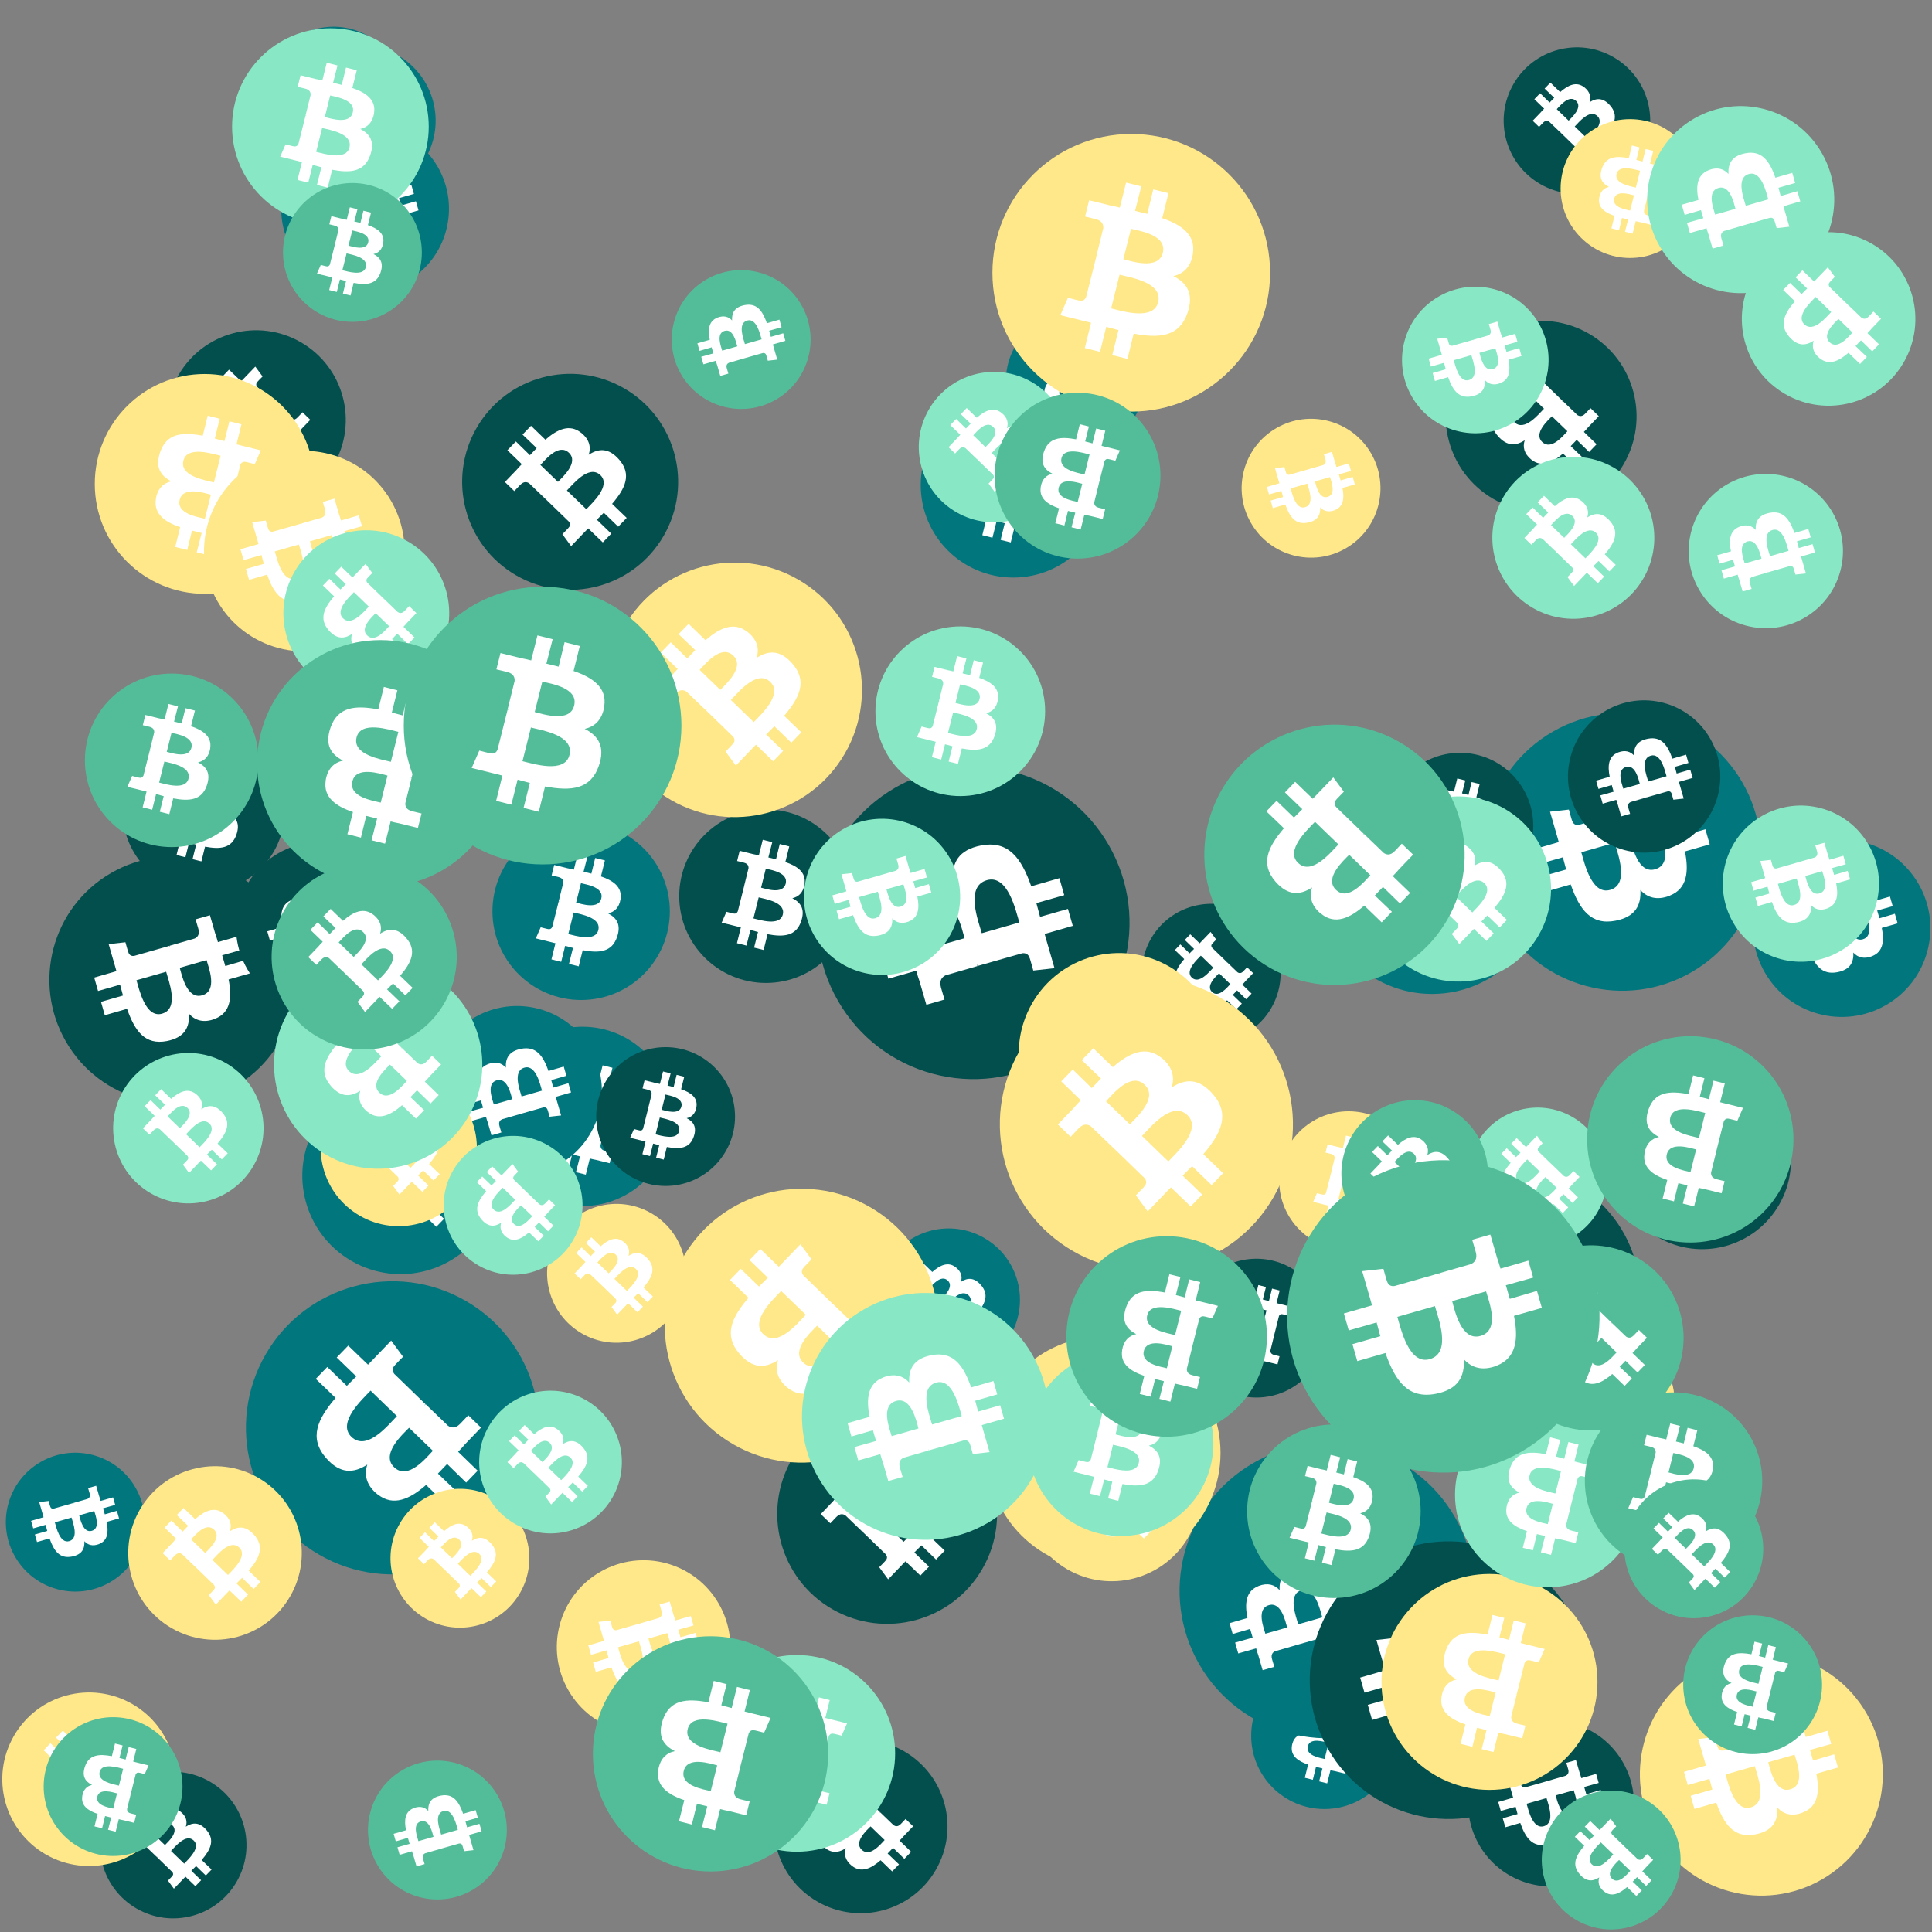 <svg viewBox="0 0 1024 1024"  xmlns="http://www.w3.org/2000/svg">
<rect x="0" y="0" width="1024" height="1024" fill="#808080" stroke="none"/>
<defs>
 <g id="asset1506" desc="Material Icons (Apache 2.0)/Logos/Bitcoin Logo">
  <path d="M738 439 c10 -68 -42 -105 -113 -129 l23 -92 -56 -14 -22 90 c-15 -4 -30 -7 -45 -11 l23 -90 -56 -14 -23 92 c-12 -3 -24 -6 -36 -8 l0 0 -77 -19 -15 60 c0 0 42 10 41 10 23 6 27 21 26 33 l-26 105 c2 0 4 1 6 2 -2 0 -4 -1 -6 -1 l-37 147 c-3 7 -10 17 -26 13 1 1 -41 -10 -41 -10 l-28 64 73 18 c14 3 27 7 40 10 l-23 93 56 14 23 -92 c15 4 30 8 45 12 l-23 92 56 14 23 -93 c96 18 168 11 198 -76 24 -70 -1 -110 -52 -136 37 -8 64 -33 72 -82 l0 0 zm-128 180 c-17 70 -135 32 -173 23 l31 -124 c38 10 160 28 142 101 zm17 -181 c-16 63 -114 31 -145 23 l28 -112 c32 8 134 23 117 89 l0 0 z" />
 </g>
<g id="asset1506_coin"><circle cx="511" cy="511" r="511" /><use href="#asset1506" fill="#FFF"/></g><g id="bitcoinArt15">
<use href="#asset1506_coin" fill="#01767D" transform="translate(151,24) scale(0.078, 0.078) rotate(3360, 512, 512)" />
<use href="#asset1506_coin" fill="#01767D" transform="translate(149,66) scale(0.087, 0.087) rotate(2400, 512, 512)" />
<use href="#asset1506_coin" fill="#01767D" transform="translate(75,226) scale(0.081, 0.081) rotate(1440, 512, 512)" />
<use href="#asset1506_coin" fill="#01767D" transform="translate(663,881) scale(0.076, 0.076) rotate(3060, 512, 512)" />
<use href="#asset1506_coin" fill="#01767D" transform="translate(699,407) scale(0.117, 0.117) rotate(2700, 512, 512)" />
<use href="#asset1506_coin" fill="#01767D" transform="translate(465,651) scale(0.074, 0.074) rotate(2460, 512, 512)" />
<use href="#asset1506_coin" fill="#01767D" transform="translate(625,765) scale(0.153, 0.153) rotate(2220, 512, 512)" />
<use href="#asset1506_coin" fill="#01767D" transform="translate(533,165) scale(0.072, 0.072) rotate(2700, 512, 512)" />
<use href="#asset1506_coin" fill="#01767D" transform="translate(798,668) scale(0.087, 0.087) rotate(2640, 512, 512)" />
<use href="#asset1506_coin" fill="#01767D" transform="translate(140,14) scale(0.072, 0.072) rotate(960, 512, 512)" />
<use href="#asset1506_coin" fill="#01767D" transform="translate(160,571) scale(0.102, 0.102) rotate(2280, 512, 512)" />
<use href="#asset1506_coin" fill="#01767D" transform="translate(632,804) scale(0.104, 0.104) rotate(960, 512, 512)" />
<use href="#asset1506_coin" fill="#01767D" transform="translate(488,208) scale(0.096, 0.096) rotate(360, 512, 512)" />
<use href="#asset1506_coin" fill="#01767D" transform="translate(261,544) scale(0.093, 0.093) rotate(3060, 512, 512)" />
<use href="#asset1506_coin" fill="#01767D" transform="translate(229,533) scale(0.088, 0.088) rotate(2400, 512, 512)" />
<use href="#asset1506_coin" fill="#01767D" transform="translate(3,770) scale(0.072, 0.072) rotate(420, 512, 512)" />
<use href="#asset1506_coin" fill="#01767D" transform="translate(130,679) scale(0.152, 0.152) rotate(3360, 512, 512)" />
<use href="#asset1506_coin" fill="#01767D" transform="translate(929,445) scale(0.092, 0.092) rotate(780, 512, 512)" />
<use href="#asset1506_coin" fill="#01767D" transform="translate(786,378) scale(0.144, 0.144) rotate(2580, 512, 512)" />
<use href="#asset1506_coin" fill="#01767D" transform="translate(261,436) scale(0.092, 0.092) rotate(2520, 512, 512)" />
<use href="#asset1506_coin" fill="#01767D" transform="translate(147,346) scale(0.100, 0.100) rotate(3180, 512, 512)" />
<use href="#asset1506_coin" fill="#034F4D" transform="translate(245,198) scale(0.112, 0.112) rotate(660, 512, 512)" />
<use href="#asset1506_coin" fill="#034F4D" transform="translate(831,371) scale(0.079, 0.079) rotate(960, 512, 512)" />
<use href="#asset1506_coin" fill="#034F4D" transform="translate(694,817) scale(0.144, 0.144) rotate(3300, 512, 512)" />
<use href="#asset1506_coin" fill="#034F4D" transform="translate(410,922) scale(0.090, 0.090) rotate(1920, 512, 512)" />
<use href="#asset1506_coin" fill="#034F4D" transform="translate(316,555) scale(0.072, 0.072) rotate(1800, 512, 512)" />
<use href="#asset1506_coin" fill="#034F4D" transform="translate(605,479) scale(0.072, 0.072) rotate(480, 512, 512)" />
<use href="#asset1506_coin" fill="#034F4D" transform="translate(734,619) scale(0.132, 0.132) rotate(480, 512, 512)" />
<use href="#asset1506_coin" fill="#034F4D" transform="translate(360,429) scale(0.090, 0.090) rotate(1080, 512, 512)" />
<use href="#asset1506_coin" fill="#034F4D" transform="translate(735,399) scale(0.076, 0.076) rotate(2880, 512, 512)" />
<use href="#asset1506_coin" fill="#034F4D" transform="translate(53,939) scale(0.076, 0.076) rotate(1020, 512, 512)" />
<use href="#asset1506_coin" fill="#034F4D" transform="translate(855,568) scale(0.092, 0.092) rotate(2640, 512, 512)" />
<use href="#asset1506_coin" fill="#034F4D" transform="translate(26,454) scale(0.128, 0.128) rotate(1860, 512, 512)" />
<use href="#asset1506_coin" fill="#034F4D" transform="translate(65,387) scale(0.084, 0.084) rotate(2160, 512, 512)" />
<use href="#asset1506_coin" fill="#034F4D" transform="translate(766,170) scale(0.099, 0.099) rotate(2280, 512, 512)" />
<use href="#asset1506_coin" fill="#034F4D" transform="translate(433,406) scale(0.162, 0.162) rotate(2040, 512, 512)" />
<use href="#asset1506_coin" fill="#034F4D" transform="translate(125,446) scale(0.088, 0.088) rotate(3120, 512, 512)" />
<use href="#asset1506_coin" fill="#034F4D" transform="translate(412,744) scale(0.114, 0.114) rotate(2820, 512, 512)" />
<use href="#asset1506_coin" fill="#034F4D" transform="translate(797,25) scale(0.076, 0.076) rotate(3540, 512, 512)" />
<use href="#asset1506_coin" fill="#034F4D" transform="translate(88,175) scale(0.093, 0.093) rotate(1920, 512, 512)" />
<use href="#asset1506_coin" fill="#034F4D" transform="translate(629,667) scale(0.072, 0.072) rotate(3060, 512, 512)" />
<use href="#asset1506_coin" fill="#034F4D" transform="translate(778,912) scale(0.086, 0.086) rotate(780, 512, 512)" />
<use href="#asset1506_coin" fill="#FFE889" transform="translate(170,567) scale(0.081, 0.081) rotate(1020, 512, 512)" />
<use href="#asset1506_coin" fill="#FFE889" transform="translate(352,630) scale(0.142, 0.142) rotate(3360, 512, 512)" />
<use href="#asset1506_coin" fill="#FFE889" transform="translate(526,71) scale(0.144, 0.144) rotate(0, 512, 512)" />
<use href="#asset1506_coin" fill="#FFE889" transform="translate(523,708) scale(0.121, 0.121) rotate(3060, 512, 512)" />
<use href="#asset1506_coin" fill="#FFE889" transform="translate(540,505) scale(0.104, 0.104) rotate(1380, 512, 512)" />
<use href="#asset1506_coin" fill="#FFE889" transform="translate(658,222) scale(0.072, 0.072) rotate(780, 512, 512)" />
<use href="#asset1506_coin" fill="#FFE889" transform="translate(322,298) scale(0.132, 0.132) rotate(1740, 512, 512)" />
<use href="#asset1506_coin" fill="#FFE889" transform="translate(869,876) scale(0.126, 0.126) rotate(2580, 512, 512)" />
<use href="#asset1506_coin" fill="#FFE889" transform="translate(295,827) scale(0.090, 0.090) rotate(60, 512, 512)" />
<use href="#asset1506_coin" fill="#FFE889" transform="translate(827,63) scale(0.072, 0.072) rotate(180, 512, 512)" />
<use href="#asset1506_coin" fill="#FFE889" transform="translate(290,638) scale(0.072, 0.072) rotate(1380, 512, 512)" />
<use href="#asset1506_coin" fill="#FFE889" transform="translate(542,744) scale(0.092, 0.092) rotate(2640, 512, 512)" />
<use href="#asset1506_coin" fill="#FFE889" transform="translate(207,789) scale(0.072, 0.072) rotate(1020, 512, 512)" />
<use href="#asset1506_coin" fill="#FFE889" transform="translate(530,518) scale(0.152, 0.152) rotate(2100, 512, 512)" />
<use href="#asset1506_coin" fill="#FFE889" transform="translate(732,834) scale(0.112, 0.112) rotate(180, 512, 512)" />
<use href="#asset1506_coin" fill="#FFE889" transform="translate(1,897) scale(0.090, 0.090) rotate(1560, 512, 512)" />
<use href="#asset1506_coin" fill="#FFE889" transform="translate(50,198) scale(0.114, 0.114) rotate(180, 512, 512)" />
<use href="#asset1506_coin" fill="#FFE889" transform="translate(814,706) scale(0.072, 0.072) rotate(300, 512, 512)" />
<use href="#asset1506_coin" fill="#FFE889" transform="translate(108,239) scale(0.104, 0.104) rotate(420, 512, 512)" />
<use href="#asset1506_coin" fill="#FFE889" transform="translate(678,589) scale(0.072, 0.072) rotate(2520, 512, 512)" />
<use href="#asset1506_coin" fill="#FFE889" transform="translate(68,777) scale(0.090, 0.090) rotate(300, 512, 512)" />
<use href="#asset1506_coin" fill="#88E7C5" transform="translate(425,685) scale(0.128, 0.128) rotate(240, 512, 512)" />
<use href="#asset1506_coin" fill="#88E7C5" transform="translate(895,251) scale(0.080, 0.080) rotate(3480, 512, 512)" />
<use href="#asset1506_coin" fill="#88E7C5" transform="translate(60,558) scale(0.078, 0.078) rotate(2460, 512, 512)" />
<use href="#asset1506_coin" fill="#88E7C5" transform="translate(145,509) scale(0.108, 0.108) rotate(1920, 512, 512)" />
<use href="#asset1506_coin" fill="#88E7C5" transform="translate(791,242) scale(0.084, 0.084) rotate(1380, 512, 512)" />
<use href="#asset1506_coin" fill="#88E7C5" transform="translate(464,332) scale(0.088, 0.088) rotate(1800, 512, 512)" />
<use href="#asset1506_coin" fill="#88E7C5" transform="translate(426,434) scale(0.081, 0.081) rotate(420, 512, 512)" />
<use href="#asset1506_coin" fill="#88E7C5" transform="translate(123,15) scale(0.102, 0.102) rotate(1440, 512, 512)" />
<use href="#asset1506_coin" fill="#88E7C5" transform="translate(235,602) scale(0.072, 0.072) rotate(1920, 512, 512)" />
<use href="#asset1506_coin" fill="#88E7C5" transform="translate(873,56) scale(0.097, 0.097) rotate(2400, 512, 512)" />
<use href="#asset1506_coin" fill="#88E7C5" transform="translate(370,877) scale(0.102, 0.102) rotate(2340, 512, 512)" />
<use href="#asset1506_coin" fill="#88E7C5" transform="translate(487,197) scale(0.078, 0.078) rotate(3540, 512, 512)" />
<use href="#asset1506_coin" fill="#88E7C5" transform="translate(743,152) scale(0.076, 0.076) rotate(2220, 512, 512)" />
<use href="#asset1506_coin" fill="#88E7C5" transform="translate(778,587) scale(0.072, 0.072) rotate(1200, 512, 512)" />
<use href="#asset1506_coin" fill="#88E7C5" transform="translate(724,422) scale(0.096, 0.096) rotate(2460, 512, 512)" />
<use href="#asset1506_coin" fill="#88E7C5" transform="translate(150,281) scale(0.086, 0.086) rotate(1560, 512, 512)" />
<use href="#asset1506_coin" fill="#88E7C5" transform="translate(913,427) scale(0.081, 0.081) rotate(2940, 512, 512)" />
<use href="#asset1506_coin" fill="#88E7C5" transform="translate(771,743) scale(0.096, 0.096) rotate(3060, 512, 512)" />
<use href="#asset1506_coin" fill="#88E7C5" transform="translate(923,123) scale(0.090, 0.090) rotate(3000, 512, 512)" />
<use href="#asset1506_coin" fill="#88E7C5" transform="translate(545,716) scale(0.096, 0.096) rotate(1800, 512, 512)" />
<use href="#asset1506_coin" fill="#88E7C5" transform="translate(254,737) scale(0.074, 0.074) rotate(3180, 512, 512)" />
<use href="#asset1506_coin" fill="#53BD99" transform="translate(150,97) scale(0.072, 0.072) rotate(3240, 512, 512)" />
<use href="#asset1506_coin" fill="#53BD99" transform="translate(661,755) scale(0.090, 0.090) rotate(2880, 512, 512)" />
<use href="#asset1506_coin" fill="#53BD99" transform="translate(565,655) scale(0.104, 0.104) rotate(3060, 512, 512)" />
<use href="#asset1506_coin" fill="#53BD99" transform="translate(817,949) scale(0.072, 0.072) rotate(1560, 512, 512)" />
<use href="#asset1506_coin" fill="#53BD99" transform="translate(314,867) scale(0.122, 0.122) rotate(1620, 512, 512)" />
<use href="#asset1506_coin" fill="#53BD99" transform="translate(527,208) scale(0.086, 0.086) rotate(180, 512, 512)" />
<use href="#asset1506_coin" fill="#53BD99" transform="translate(711,583) scale(0.076, 0.076) rotate(300, 512, 512)" />
<use href="#asset1506_coin" fill="#53BD99" transform="translate(638,384) scale(0.135, 0.135) rotate(2280, 512, 512)" />
<use href="#asset1506_coin" fill="#53BD99" transform="translate(892,856) scale(0.072, 0.072) rotate(1620, 512, 512)" />
<use href="#asset1506_coin" fill="#53BD99" transform="translate(144,458) scale(0.096, 0.096) rotate(660, 512, 512)" />
<use href="#asset1506_coin" fill="#53BD99" transform="translate(23,910) scale(0.072, 0.072) rotate(900, 512, 512)" />
<use href="#asset1506_coin" fill="#53BD99" transform="translate(136,339) scale(0.128, 0.128) rotate(900, 512, 512)" />
<use href="#asset1506_coin" fill="#53BD99" transform="translate(840,738) scale(0.092, 0.092) rotate(3240, 512, 512)" />
<use href="#asset1506_coin" fill="#53BD99" transform="translate(794,660) scale(0.096, 0.096) rotate(840, 512, 512)" />
<use href="#asset1506_coin" fill="#53BD99" transform="translate(195,933) scale(0.072, 0.072) rotate(3480, 512, 512)" />
<use href="#asset1506_coin" fill="#53BD99" transform="translate(841,549) scale(0.107, 0.107) rotate(1260, 512, 512)" />
<use href="#asset1506_coin" fill="#53BD99" transform="translate(861,784) scale(0.072, 0.072) rotate(2100, 512, 512)" />
<use href="#asset1506_coin" fill="#53BD99" transform="translate(682,615) scale(0.162, 0.162) rotate(1860, 512, 512)" />
<use href="#asset1506_coin" fill="#53BD99" transform="translate(214,311) scale(0.144, 0.144) rotate(0, 512, 512)" />
<use href="#asset1506_coin" fill="#53BD99" transform="translate(45,357) scale(0.090, 0.090) rotate(360, 512, 512)" />
<use href="#asset1506_coin" fill="#53BD99" transform="translate(356,143) scale(0.072, 0.072) rotate(960, 512, 512)" />
</g>
</defs>
<use href="#bitcoinArt15" />
</svg>
